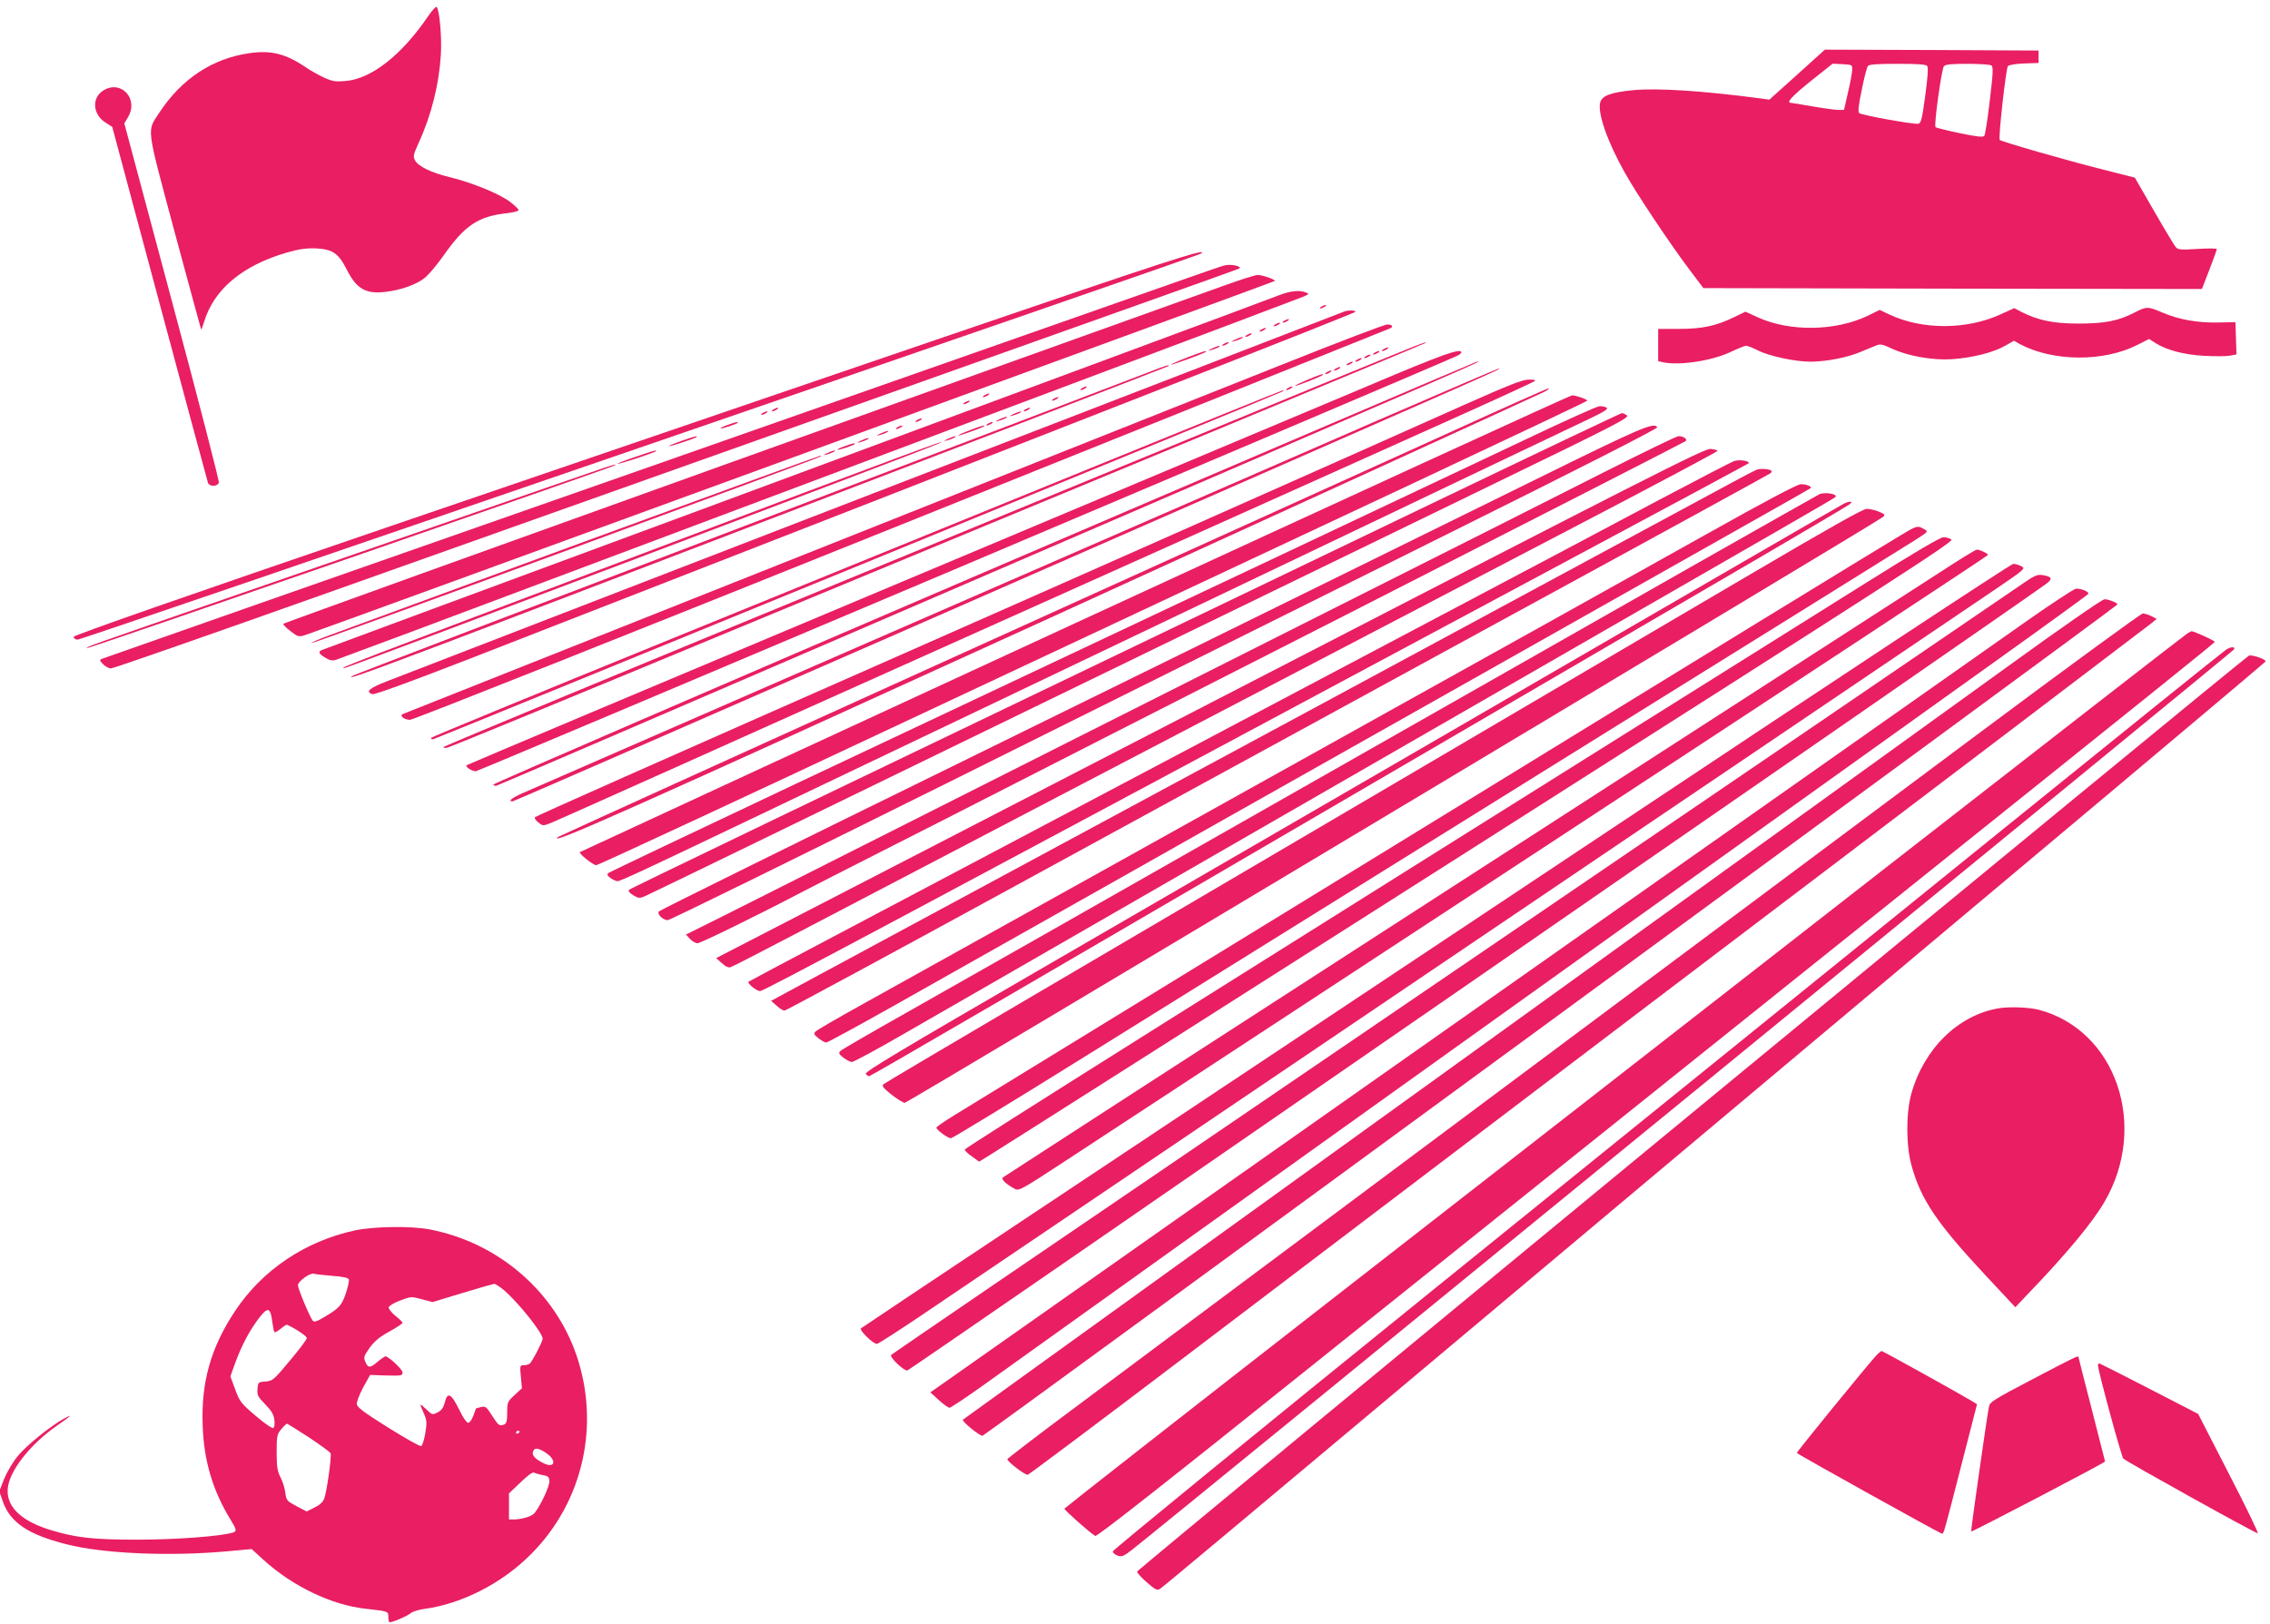 <?xml version="1.0" standalone="no"?>
<!DOCTYPE svg PUBLIC "-//W3C//DTD SVG 20010904//EN"
 "http://www.w3.org/TR/2001/REC-SVG-20010904/DTD/svg10.dtd">
<svg version="1.0" xmlns="http://www.w3.org/2000/svg"
 width="1280pt" height="916pt" viewBox="0 0 1280 916"
 preserveAspectRatio="xMidYMid meet">
<g transform="translate(0,916) scale(0.1,-0.1)"
fill="#e91e63" stroke="none">
<path d="M2413 9067 c-150 -220 -321 -353 -466 -364 -55 -5 -73 -2 -121 20
-30 14 -75 39 -98 55 -116 79 -198 100 -322 82 -209 -30 -382 -145 -506 -333
-73 -112 -79 -64 85 -677 81 -300 148 -546 149 -548 2 -1 9 17 16 40 55 186
217 321 469 394 71 20 108 25 164 23 93 -5 126 -28 172 -119 55 -109 107 -140
220 -126 88 10 178 43 223 81 23 20 67 73 99 118 124 177 198 227 365 245 35
4 63 12 62 17 0 6 -22 27 -50 48 -58 44 -212 107 -339 138 -104 25 -177 61
-195 95 -12 21 -9 33 22 101 71 155 114 329 124 496 6 98 -8 253 -24 268 -4 4
-26 -20 -49 -54z"/>
<path d="M10134 8739 l-157 -141 -51 7 c-325 43 -585 60 -721 46 -122 -12
-172 -31 -182 -69 -15 -61 41 -222 139 -396 65 -117 254 -400 360 -541 l83
-110 1406 -3 1405 -2 42 108 c23 60 42 112 42 117 0 4 -49 5 -108 1 -97 -6
-110 -5 -124 11 -8 10 -64 102 -123 205 l-107 186 -181 46 c-199 50 -572 157
-581 167 -9 9 35 402 46 416 6 7 43 13 91 15 l82 3 0 35 0 35 -602 3 -603 2
-156 -141z m310 25 c-1 -17 -11 -74 -24 -127 l-22 -97 -31 0 c-18 0 -84 9
-147 20 -63 11 -118 20 -122 20 -28 0 8 39 114 124 l122 97 55 -3 c56 -3 56
-3 55 -34z m423 24 c7 -9 3 -64 -11 -168 -18 -133 -24 -155 -39 -158 -24 -5
-318 48 -333 60 -8 6 -5 42 14 131 13 67 29 128 35 135 7 9 53 12 167 12 114
0 160 -3 167 -12z m362 3 c11 -7 10 -40 -9 -197 -12 -104 -26 -194 -31 -200
-7 -9 -43 -5 -139 15 -71 15 -132 30 -136 34 -10 10 34 327 47 343 9 11 42 14
133 14 66 0 127 -4 135 -9z"/>
<path d="M583 8650 c-67 -41 -61 -136 13 -182 l37 -24 267 -996 c147 -548 270
-1003 273 -1012 9 -22 54 -21 61 2 3 9 -116 469 -264 1021 l-269 1005 19 32
c65 104 -35 216 -137 154z"/>
<path d="M5370 7275 c-745 -255 -2165 -740 -3155 -1078 -1200 -410 -1800 -620
-1800 -629 0 -7 9 -14 21 -16 20 -3 6320 2163 6339 2179 36 33 -203 -45 -1405
-456z"/>
<path d="M6905 7663 c-11 -2 -101 -33 -200 -68 -99 -35 -1514 -532 -3145
-1104 -1631 -571 -2973 -1042 -2983 -1046 -17 -7 -17 -9 4 -31 12 -13 33 -24
45 -24 13 0 562 192 1221 426 659 234 2084 741 3168 1126 1083 385 1972 701
1974 704 13 13 -50 26 -84 17z"/>
<path d="M6885 7543 c-99 -36 -1327 -476 -2730 -979 -1402 -503 -2553 -918
-2557 -922 -3 -4 14 -22 39 -41 41 -32 47 -34 81 -24 44 12 5465 1993 5470
1998 8 7 -71 35 -97 34 -14 0 -107 -30 -206 -66z"/>
<path d="M7210 7494 c-111 -43 -1239 -461 -3350 -1243 -1114 -412 -2033 -752
-2042 -756 -26 -10 -22 -21 15 -44 26 -16 40 -19 63 -12 16 5 673 250 1459
546 787 295 1999 751 2695 1012 696 261 1281 482 1300 490 32 14 33 16 15 23
-36 15 -89 10 -155 -16z"/>
<path d="M7450 7430 c-8 -5 -10 -10 -5 -10 6 0 17 5 25 10 8 5 11 10 5 10 -5
0 -17 -5 -25 -10z"/>
<path d="M12040 7399 c-94 -49 -170 -64 -320 -64 -142 0 -228 18 -324 67 l-38
20 -77 -35 c-192 -88 -443 -88 -627 -1 l-55 26 -63 -31 c-182 -89 -444 -94
-626 -10 l-68 31 -64 -31 c-101 -49 -178 -66 -310 -66 l-118 0 0 -91 0 -91 31
-7 c94 -18 272 9 378 59 40 19 80 35 87 35 8 0 38 -12 66 -26 64 -33 211 -64
298 -64 91 1 205 23 281 55 35 15 76 31 90 37 21 9 36 6 84 -17 91 -43 232
-68 340 -61 112 7 233 37 300 75 l51 29 34 -19 c187 -99 471 -101 661 -5 l67
34 38 -24 c65 -40 161 -65 275 -71 58 -3 122 -3 143 1 l37 7 -3 91 -3 91 -100
-2 c-114 -2 -217 16 -309 55 -84 36 -93 36 -156 3z"/>
<path d="M7580 7403 c-22 -8 -5275 -2037 -5397 -2085 -101 -39 -125 -60 -83
-73 13 -4 199 64 542 197 3437 1339 5006 1954 5002 1960 -6 9 -41 9 -64 1z"/>
<path d="M7240 7350 c-8 -5 -10 -10 -5 -10 6 0 17 5 25 10 8 5 11 10 5 10 -5
0 -17 -5 -25 -10z"/>
<path d="M7190 7330 c-8 -5 -10 -10 -5 -10 6 0 17 5 25 10 8 5 11 10 5 10 -5
0 -17 -5 -25 -10z"/>
<path d="M7235 7106 c-437 -174 -4908 -1952 -4963 -1973 -22 -9 7 -33 40 -33
17 0 1263 495 2770 1101 1507 605 2747 1103 2754 1106 24 9 15 23 -13 23 -16
0 -280 -101 -588 -224z"/>
<path d="M7110 7300 c-8 -5 -10 -10 -5 -10 6 0 17 5 25 10 8 5 11 10 5 10 -5
0 -17 -5 -25 -10z"/>
<path d="M7030 7270 c-8 -5 -10 -10 -5 -10 6 0 17 5 25 10 8 5 11 10 5 10 -5
0 -17 -5 -25 -10z"/>
<path d="M6965 7245 c-25 -12 -26 -14 -5 -9 28 7 60 23 45 23 -5 0 -23 -6 -40
-14z"/>
<path d="M6900 7220 c-8 -5 -10 -10 -5 -10 6 0 17 5 25 10 8 5 11 10 5 10 -5
0 -17 -5 -25 -10z"/>
<path d="M7620 7062 c-223 -92 -1466 -604 -2762 -1137 -1297 -534 -2358 -974
-2358 -979 0 -4 10 -6 22 -3 13 2 757 308 1653 680 897 371 2132 883 2745
1137 613 254 1117 464 1119 466 13 13 -51 -13 -419 -164z"/>
<path d="M6835 7195 c-25 -12 -26 -14 -5 -9 28 7 60 23 45 23 -5 0 -23 -6 -40
-14z"/>
<path d="M7800 7190 c-8 -5 -10 -10 -5 -10 6 0 17 5 25 10 8 5 11 10 5 10 -5
0 -17 -5 -25 -10z"/>
<path d="M6692 7143 c-51 -20 -91 -38 -89 -40 4 -3 187 64 196 72 10 11 -19 2
-107 -32z"/>
<path d="M7750 7170 c-8 -5 -10 -10 -5 -10 6 0 17 5 25 10 8 5 11 10 5 10 -5
0 -17 -5 -25 -10z"/>
<path d="M7725 6988 c-247 -104 -1494 -628 -2769 -1164 -1276 -536 -2322 -977
-2325 -980 -9 -9 30 -34 52 -34 14 0 5348 2258 5531 2342 14 6 26 15 26 20 0
27 -108 -11 -515 -184z"/>
<path d="M7700 7150 c-8 -5 -10 -10 -5 -10 6 0 17 5 25 10 8 5 11 10 5 10 -5
0 -17 -5 -25 -10z"/>
<path d="M7650 7130 c-8 -5 -10 -10 -5 -10 6 0 17 5 25 10 8 5 11 10 5 10 -5
0 -17 -5 -25 -10z"/>
<path d="M7600 7110 c-8 -5 -10 -10 -5 -10 6 0 17 5 25 10 8 5 11 10 5 10 -5
0 -17 -5 -25 -10z"/>
<path d="M5549 5932 c-1521 -653 -2766 -1191 -2767 -1197 0 -5 7 -8 16 -7 9 2
1015 435 2237 962 3537 1526 3316 1430 3290 1429 -5 0 -1255 -534 -2776 -1187z"/>
<path d="M6475 7060 c-55 -22 -1082 -413 -2283 -869 -1201 -457 -2191 -835
-2200 -841 -88 -51 180 51 3793 1434 439 169 801 309 804 311 10 11 -20 2
-114 -35z"/>
<path d="M7530 7080 c-8 -5 -10 -10 -5 -10 6 0 17 5 25 10 8 5 11 10 5 10 -5
0 -17 -5 -25 -10z"/>
<path d="M7780 6794 c-1239 -540 -4765 -2077 -4832 -2107 -61 -27 -86 -47 -58
-47 6 0 976 424 2158 941 3640 1596 3421 1499 3397 1498 -5 0 -305 -129 -665
-285z"/>
<path d="M7480 7060 c-8 -5 -10 -10 -5 -10 6 0 17 5 25 10 8 5 11 10 5 10 -5
0 -17 -5 -25 -10z"/>
<path d="M7372 7018 c-40 -17 -71 -32 -69 -34 4 -4 147 52 156 61 10 11 -17 2
-87 -27z"/>
<path d="M8255 6876 c-753 -337 -2200 -979 -3100 -1376 -1517 -669 -2129 -941
-2138 -949 -5 -5 4 -18 18 -29 26 -21 27 -21 73 -3 26 10 1082 483 2347 1051
1265 567 2500 1122 2745 1232 245 110 449 204 455 209 5 5 -8 9 -35 8 -36 0
-113 -31 -365 -143z"/>
<path d="M6100 6970 c-8 -5 -10 -10 -5 -10 6 0 17 5 25 10 8 5 11 10 5 10 -5
0 -17 -5 -25 -10z"/>
<path d="M7260 6970 c-8 -5 -10 -10 -5 -10 6 0 17 5 25 10 8 5 11 10 5 10 -5
0 -17 -5 -25 -10z"/>
<path d="M8190 6728 c-289 -131 -1540 -698 -2780 -1260 -1240 -562 -2259
-1025 -2264 -1029 -60 -53 346 128 2775 1236 1515 692 2770 1266 2789 1276 19
10 28 18 20 18 -8 -1 -251 -109 -540 -241z"/>
<path d="M6155 6522 c-589 -240 -1668 -680 -2398 -977 -729 -297 -1327 -543
-1327 -547 0 -5 5 -8 11 -8 10 0 4761 1945 4789 1961 8 5 11 8 5 8 -5 0 -492
-197 -1080 -437z"/>
<path d="M5550 6930 c-8 -5 -10 -10 -5 -10 6 0 17 5 25 10 8 5 11 10 5 10 -5
0 -17 -5 -25 -10z"/>
<path d="M6060 5644 c-1532 -707 -2787 -1288 -2790 -1290 -8 -8 74 -73 92 -74
10 0 838 385 1840 856 1003 471 2256 1059 2785 1307 530 249 963 454 963 457
0 8 -63 30 -86 30 -10 0 -1272 -579 -2804 -1286z"/>
<path d="M5940 6910 c-8 -5 -10 -10 -5 -10 6 0 17 5 25 10 8 5 11 10 5 10 -5
0 -17 -5 -25 -10z"/>
<path d="M5440 6890 c-8 -5 -10 -10 -5 -10 6 0 17 5 25 10 8 5 11 10 5 10 -5
0 -17 -5 -25 -10z"/>
<path d="M8610 6685 c-386 -183 -2178 -1029 -4125 -1947 -572 -270 -1046 -496
-1053 -501 -11 -9 -9 -14 10 -29 13 -9 31 -18 40 -18 16 0 147 61 668 310 216
103 574 274 1445 690 525 251 1850 884 2580 1233 369 176 722 344 785 374 85
40 110 57 100 63 -8 6 -26 9 -40 9 -14 0 -198 -83 -410 -184z"/>
<path d="M4360 6850 c-8 -5 -10 -10 -5 -10 6 0 17 5 25 10 8 5 11 10 5 10 -5
0 -17 -5 -25 -10z"/>
<path d="M5780 6850 c-8 -5 -10 -10 -5 -10 6 0 17 5 25 10 8 5 11 10 5 10 -5
0 -17 -5 -25 -10z"/>
<path d="M4300 6830 c-8 -5 -10 -10 -5 -10 6 0 17 5 25 10 8 5 11 10 5 10 -5
0 -17 -5 -25 -10z"/>
<path d="M5715 6825 c-25 -12 -26 -14 -5 -9 28 7 60 23 45 23 -5 0 -23 -6 -40
-14z"/>
<path d="M8065 6316 c-3773 -1812 -4509 -2166 -4518 -2175 -6 -6 2 -17 23 -30
30 -18 37 -18 64 -7 17 8 283 136 591 286 531 259 2571 1250 4213 2048 664
322 752 367 736 379 -10 7 -23 13 -28 13 -6 0 -492 -231 -1081 -514z"/>
<path d="M5635 6795 c-25 -12 -26 -14 -5 -9 28 7 60 23 45 23 -5 0 -23 -6 -40
-14z"/>
<path d="M5170 6790 c-8 -5 -10 -10 -5 -10 6 0 17 5 25 10 8 5 11 10 5 10 -5
0 -17 -5 -25 -10z"/>
<path d="M4102 6763 c-24 -8 -41 -17 -39 -19 4 -5 97 26 97 32 0 6 -11 4 -58
-13z"/>
<path d="M5570 6770 c-8 -5 -10 -10 -5 -10 6 0 17 5 25 10 8 5 11 10 5 10 -5
0 -17 -5 -25 -10z"/>
<path d="M5060 6750 c-8 -5 -10 -10 -5 -10 6 0 17 5 25 10 8 5 11 10 5 10 -5
0 -17 -5 -25 -10z"/>
<path d="M5467 6733 c-37 -14 -66 -27 -64 -29 4 -4 138 44 146 52 9 9 -17 2
-82 -23z"/>
<path d="M8670 6461 c-1116 -550 -3012 -1483 -3285 -1616 -871 -427 -1661
-817 -1669 -825 -14 -14 22 -50 49 -50 12 0 746 361 1631 801 885 441 2137
1064 2782 1385 701 348 1171 587 1167 594 -18 30 -89 0 -675 -289z"/>
<path d="M4965 6715 c-25 -12 -26 -14 -5 -9 28 7 60 23 45 23 -5 0 -23 -6 -40
-14z"/>
<path d="M3842 6673 c-40 -14 -71 -27 -69 -29 4 -4 147 43 155 51 9 9 -12 4
-86 -22z"/>
<path d="M5345 6685 c-25 -12 -26 -14 -5 -9 28 7 60 23 45 23 -5 0 -23 -6 -40
-14z"/>
<path d="M9045 6497 c-220 -112 -859 -434 -1420 -716 -1087 -547 -1904 -959
-2810 -1416 -308 -156 -647 -326 -754 -380 l-193 -96 23 -25 c12 -13 31 -24
42 -24 17 0 340 158 582 285 55 29 267 137 470 240 204 103 456 232 560 285
105 54 1036 529 2070 1055 1034 527 1884 962 1890 967 12 11 -12 28 -40 28
-11 0 -200 -92 -420 -203z"/>
<path d="M4855 6675 c-25 -12 -26 -14 -5 -9 28 7 60 23 45 23 -5 0 -23 -6 -40
-14z"/>
<path d="M3685 6061 c-1757 -663 -1784 -673 -1740 -668 24 3 3238 1217 3340
1262 128 56 -194 -63 -1600 -594z"/>
<path d="M4762 6643 c-24 -8 -41 -17 -39 -19 4 -5 97 26 97 32 0 6 -11 4 -58
-13z"/>
<path d="M6821 5193 l-2783 -1437 32 -28 c21 -20 38 -27 50 -23 11 3 196 99
412 212 900 471 1767 924 4348 2272 443 231 805 424 805 428 0 4 -18 9 -40 11
-36 2 -333 -149 -2824 -1435z"/>
<path d="M3582 6583 c-57 -19 -102 -37 -99 -39 4 -4 207 62 215 71 10 10 -13
3 -116 -32z"/>
<path d="M4665 6605 c-25 -12 -26 -14 -5 -9 28 7 60 23 45 23 -5 0 -23 -6 -40
-14z"/>
<path d="M3295 6105 c-726 -267 -1372 -504 -1435 -527 -62 -23 -109 -43 -103
-45 11 -4 2861 1042 2872 1053 2 2 0 4 -5 3 -5 0 -603 -218 -1329 -484z"/>
<path d="M9780 6560 c-14 -4 -203 -102 -420 -217 -217 -116 -789 -419 -1270
-673 -481 -254 -1145 -605 -1475 -780 -898 -475 -1399 -740 -1920 -1015 -258
-136 -472 -250 -474 -252 -10 -8 45 -53 65 -53 20 0 700 363 4669 2490 495
265 902 484 904 486 13 13 -47 24 -79 14z"/>
<path d="M3330 6495 c-69 -23 -359 -124 -645 -223 -286 -99 -884 -306 -1330
-460 -897 -310 -870 -301 -863 -307 5 -5 2968 1021 2977 1031 9 9 -19 1 -139
-41z"/>
<path d="M9904 6510 c-12 -4 -134 -69 -270 -143 -137 -74 -618 -334 -1069
-577 -451 -243 -959 -518 -1130 -610 -170 -92 -569 -307 -885 -477 -829 -447
-1677 -905 -1958 -1056 l-244 -132 31 -27 c17 -16 37 -28 45 -28 7 0 609 325
1337 723 728 398 1974 1078 2769 1512 795 433 1449 792 1454 796 5 5 7 11 5
14 -11 10 -65 14 -85 5z"/>
<path d="M9615 6143 c-280 -156 -649 -362 -820 -458 -170 -95 -546 -304 -835
-465 -756 -422 -2711 -1510 -3116 -1735 -126 -70 -236 -134 -244 -142 -13 -13
-12 -17 15 -39 17 -13 36 -24 44 -24 7 0 176 92 375 204 198 112 746 421 1216
686 470 266 941 531 1045 590 105 59 557 314 1005 567 448 253 1060 599 1360
768 300 169 547 309 550 312 9 8 -26 23 -55 22 -20 0 -198 -94 -540 -286z"/>
<path d="M10260 6373 c-8 -4 -323 -182 -700 -396 -1582 -900 -1748 -994 -3605
-2050 -280 -159 -665 -377 -855 -485 -190 -107 -352 -201 -360 -209 -13 -12
-11 -17 15 -38 17 -13 38 -24 48 -25 10 0 138 69 285 154 147 84 683 393 1192
686 509 293 1204 694 1545 890 341 196 917 528 1280 737 363 209 790 455 950
547 159 92 292 169 294 172 17 17 -55 30 -89 17z"/>
<path d="M10395 6318 c-32 -17 -736 -425 -2175 -1260 -734 -426 -1788 -1037
-2342 -1358 -797 -462 -1005 -586 -996 -597 6 -7 14 -13 19 -13 8 0 812 468
3324 1935 341 199 973 568 1405 820 432 251 792 464 800 471 13 12 13 14 0 14
-8 0 -24 -6 -35 -12z"/>
<path d="M9870 5921 c-699 -411 -2977 -1750 -4125 -2424 -412 -242 -756 -446
-763 -452 -11 -10 -2 -21 45 -59 32 -25 66 -46 75 -46 16 0 5490 3279 5517
3305 12 11 8 16 -24 29 -21 9 -52 16 -69 16 -22 -1 -202 -102 -656 -369z"/>
<path d="M10770 6172 c-19 -10 -402 -243 -850 -518 -852 -524 -3613 -2217
-4542 -2786 -54 -33 -98 -64 -98 -68 0 -13 65 -60 82 -60 8 0 350 208 759 463
409 255 1615 1005 2679 1667 1064 661 1966 1223 2004 1247 70 45 70 45 45 59
-32 18 -38 17 -79 -4z"/>
<path d="M10524 5874 c-3762 -2357 -5084 -3188 -5084 -3198 0 -6 19 -24 41
-39 l40 -29 63 39 c35 21 1273 807 2750 1748 2359 1501 2685 1711 2670 1722
-10 7 -30 13 -45 13 -18 0 -164 -86 -435 -256z"/>
<path d="M10940 5933 c-107 -69 -1338 -864 -2735 -1765 -1397 -902 -2544
-1644 -2550 -1649 -11 -11 17 -37 66 -64 25 -13 34 -8 280 153 140 92 1369
898 2732 1791 1362 893 2477 1627 2477 1631 0 8 -46 30 -63 30 -7 0 -100 -57
-207 -127z"/>
<path d="M9053 4463 c-1253 -834 -2708 -1802 -3233 -2151 -525 -349 -959 -639
-965 -644 -11 -11 68 -88 90 -88 6 0 110 67 231 148 3055 2066 5947 4021 6078
4110 163 111 168 115 145 128 -13 7 -34 13 -46 14 -13 0 -971 -632 -2300
-1517z"/>
<path d="M11420 5878 c-36 -25 -573 -391 -1195 -815 -621 -423 -2043 -1392
-3160 -2153 -1117 -760 -2034 -1386 -2040 -1392 -11 -11 68 -88 91 -88 11 0
6286 4336 6422 4437 38 28 33 41 -19 49 -29 5 -44 -1 -99 -38z"/>
<path d="M11405 5641 c-154 -108 -1558 -1096 -3120 -2196 -1562 -1099 -2885
-2030 -2939 -2068 l-100 -70 48 -44 c26 -24 54 -43 60 -43 7 0 94 58 192 128
320 229 5164 3695 5701 4079 287 205 525 378 528 383 7 12 -36 30 -68 30 -12
-1 -148 -90 -302 -199z"/>
<path d="M11310 5393 c-838 -605 -2601 -1876 -4310 -3108 -861 -620 -1567
-1130 -1570 -1132 -9 -9 95 -93 110 -91 17 3 6399 4679 6400 4689 0 9 -49 29
-73 29 -13 0 -244 -160 -557 -387z"/>
<path d="M11145 5014 c-1654 -1234 -4053 -3024 -4402 -3284 -187 -140 -504
-376 -702 -524 -199 -148 -361 -273 -361 -276 0 -14 101 -91 115 -88 8 2 403
298 877 658 1563 1187 3850 2923 4648 3528 432 328 798 606 813 618 l28 23
-30 16 c-17 8 -38 15 -48 15 -10 0 -433 -309 -938 -686z"/>
<path d="M12335 5588 c-11 -6 -792 -613 -1735 -1348 -943 -736 -2363 -1842
-3155 -2459 -792 -617 -1441 -1126 -1443 -1130 -2 -7 144 -137 174 -154 10 -5
402 303 1321 1040 720 576 2019 1616 2888 2312 1981 1587 2099 1682 2103 1691
2 6 -119 61 -131 60 -1 0 -11 -6 -22 -12z"/>
<path d="M12554 5497 c-12 -7 -616 -493 -1344 -1082 -727 -588 -2135 -1727
-3129 -2530 -993 -803 -1806 -1467 -1806 -1475 0 -8 12 -19 27 -24 23 -8 34
-4 80 32 189 147 6212 5069 6216 5080 5 15 -17 15 -44 -1z"/>
<path d="M12681 5462 c-21 -7 -6266 -5152 -6269 -5166 -1 -6 23 -34 54 -60 50
-44 59 -48 76 -37 12 7 608 506 1327 1109 718 603 1738 1459 2266 1902 528
443 1337 1122 1797 1508 461 387 840 707 843 711 6 11 -75 40 -94 33z"/>
<path d="M11270 3473 c-227 -38 -420 -226 -492 -480 -31 -110 -31 -294 1 -408
53 -191 142 -323 413 -614 l172 -184 75 79 c213 222 358 396 427 514 251 429
66 971 -371 1085 -55 14 -166 18 -225 8z"/>
<path d="M2000 2220 c-280 -61 -521 -223 -675 -455 -137 -207 -192 -402 -182
-650 7 -197 58 -365 158 -528 34 -55 35 -64 12 -71 -68 -21 -322 -40 -538 -40
-254 0 -347 11 -492 55 -175 54 -257 141 -237 250 19 98 131 237 271 335 86
60 100 73 44 43 -78 -43 -215 -154 -263 -214 -26 -32 -60 -90 -75 -127 l-27
-69 19 -55 c41 -120 142 -189 360 -244 207 -53 579 -69 902 -40 l142 13 68
-62 c164 -149 386 -255 578 -275 125 -14 125 -14 125 -46 0 -17 3 -30 7 -30
18 0 100 35 118 51 11 9 45 20 75 24 213 28 442 145 605 310 292 293 390 725
256 1120 -124 363 -443 637 -829 711 -105 20 -316 17 -422 -6z m-127 -256 c60
-4 90 -11 94 -20 3 -7 -5 -43 -17 -79 -23 -69 -39 -86 -131 -139 -36 -21 -48
-24 -56 -14 -17 21 -83 180 -83 199 0 22 68 71 90 65 8 -3 55 -8 103 -12z
m969 -81 c83 -72 218 -241 218 -274 0 -15 -61 -133 -74 -141 -6 -4 -21 -8 -33
-8 -21 0 -22 -3 -16 -65 l6 -65 -42 -39 c-39 -36 -41 -40 -41 -98 0 -46 -4
-62 -16 -67 -28 -11 -33 -7 -69 49 -32 50 -37 55 -62 49 -16 -4 -28 -7 -29 -8
0 -1 -7 -19 -15 -41 -8 -22 -21 -40 -29 -40 -8 0 -29 29 -46 65 -50 103 -71
114 -87 46 -7 -26 -18 -41 -39 -52 -30 -15 -31 -15 -64 17 -40 38 -41 37 -14
-23 17 -39 18 -51 8 -112 -6 -37 -17 -70 -23 -72 -7 -3 -90 44 -186 104 -140
88 -175 114 -177 133 -1 13 15 55 36 94 l39 70 91 -3 c85 -2 92 -1 92 17 0 17
-79 91 -97 91 -4 -1 -24 -14 -43 -30 -43 -37 -54 -37 -70 -1 -11 26 -8 33 25
80 27 37 56 61 111 91 41 23 74 45 74 49 0 4 -18 22 -41 40 -22 18 -39 40 -37
48 2 8 31 26 65 38 60 23 63 23 122 7 l60 -16 168 51 c92 28 173 51 180 52 6
0 31 -16 55 -36z m-1307 -176 c4 -29 9 -55 12 -60 2 -4 18 4 35 18 17 14 33
25 37 23 50 -23 111 -64 111 -75 0 -8 -43 -65 -96 -128 -91 -109 -97 -114
-137 -117 -41 -3 -42 -4 -45 -42 -3 -35 2 -44 43 -86 35 -36 48 -57 52 -87 3
-25 1 -43 -6 -47 -6 -4 -50 26 -100 69 -83 71 -90 80 -115 149 l-27 73 30 83
c36 96 77 174 133 248 48 62 63 58 73 -21z m207 -654 c64 -43 120 -83 122 -90
7 -16 -22 -222 -36 -256 -7 -19 -27 -37 -55 -50 l-44 -22 -57 30 c-54 29 -57
32 -63 75 -3 25 -15 64 -27 87 -18 35 -22 59 -22 142 0 92 2 102 26 130 14 17
29 31 32 31 3 0 59 -35 124 -77z m1188 33 c0 -3 -4 -8 -10 -11 -5 -3 -10 -1
-10 4 0 6 5 11 10 11 6 0 10 -2 10 -4z m145 -118 c67 -43 56 -94 -12 -60 -48
25 -65 44 -57 66 8 22 28 20 69 -6z m-15 -128 c29 -4 36 -10 38 -32 3 -26 -46
-133 -83 -181 -14 -19 -69 -36 -117 -37 l-28 0 0 73 0 74 65 62 c41 40 69 60
77 55 7 -4 28 -10 48 -14z"/>
<path d="M10578 1513 c-55 -61 -450 -545 -446 -548 10 -11 809 -455 818 -455
11 0 9 -6 115 407 l83 323 -31 19 c-67 40 -500 281 -507 281 -3 0 -18 -12 -32
-27z"/>
<path d="M11463 1382 c-223 -117 -243 -129 -248 -157 -13 -68 -103 -700 -100
-703 4 -4 755 388 755 395 0 2 -34 135 -75 294 -41 160 -75 292 -75 295 0 10
-27 -3 -257 -124z"/>
<path d="M11830 1459 c0 -29 132 -515 143 -526 19 -18 749 -424 758 -421 5 2
-69 154 -164 338 l-172 335 -275 142 c-151 78 -278 142 -282 143 -5 0 -8 -5
-8 -11z"/>
</g>
</svg>
